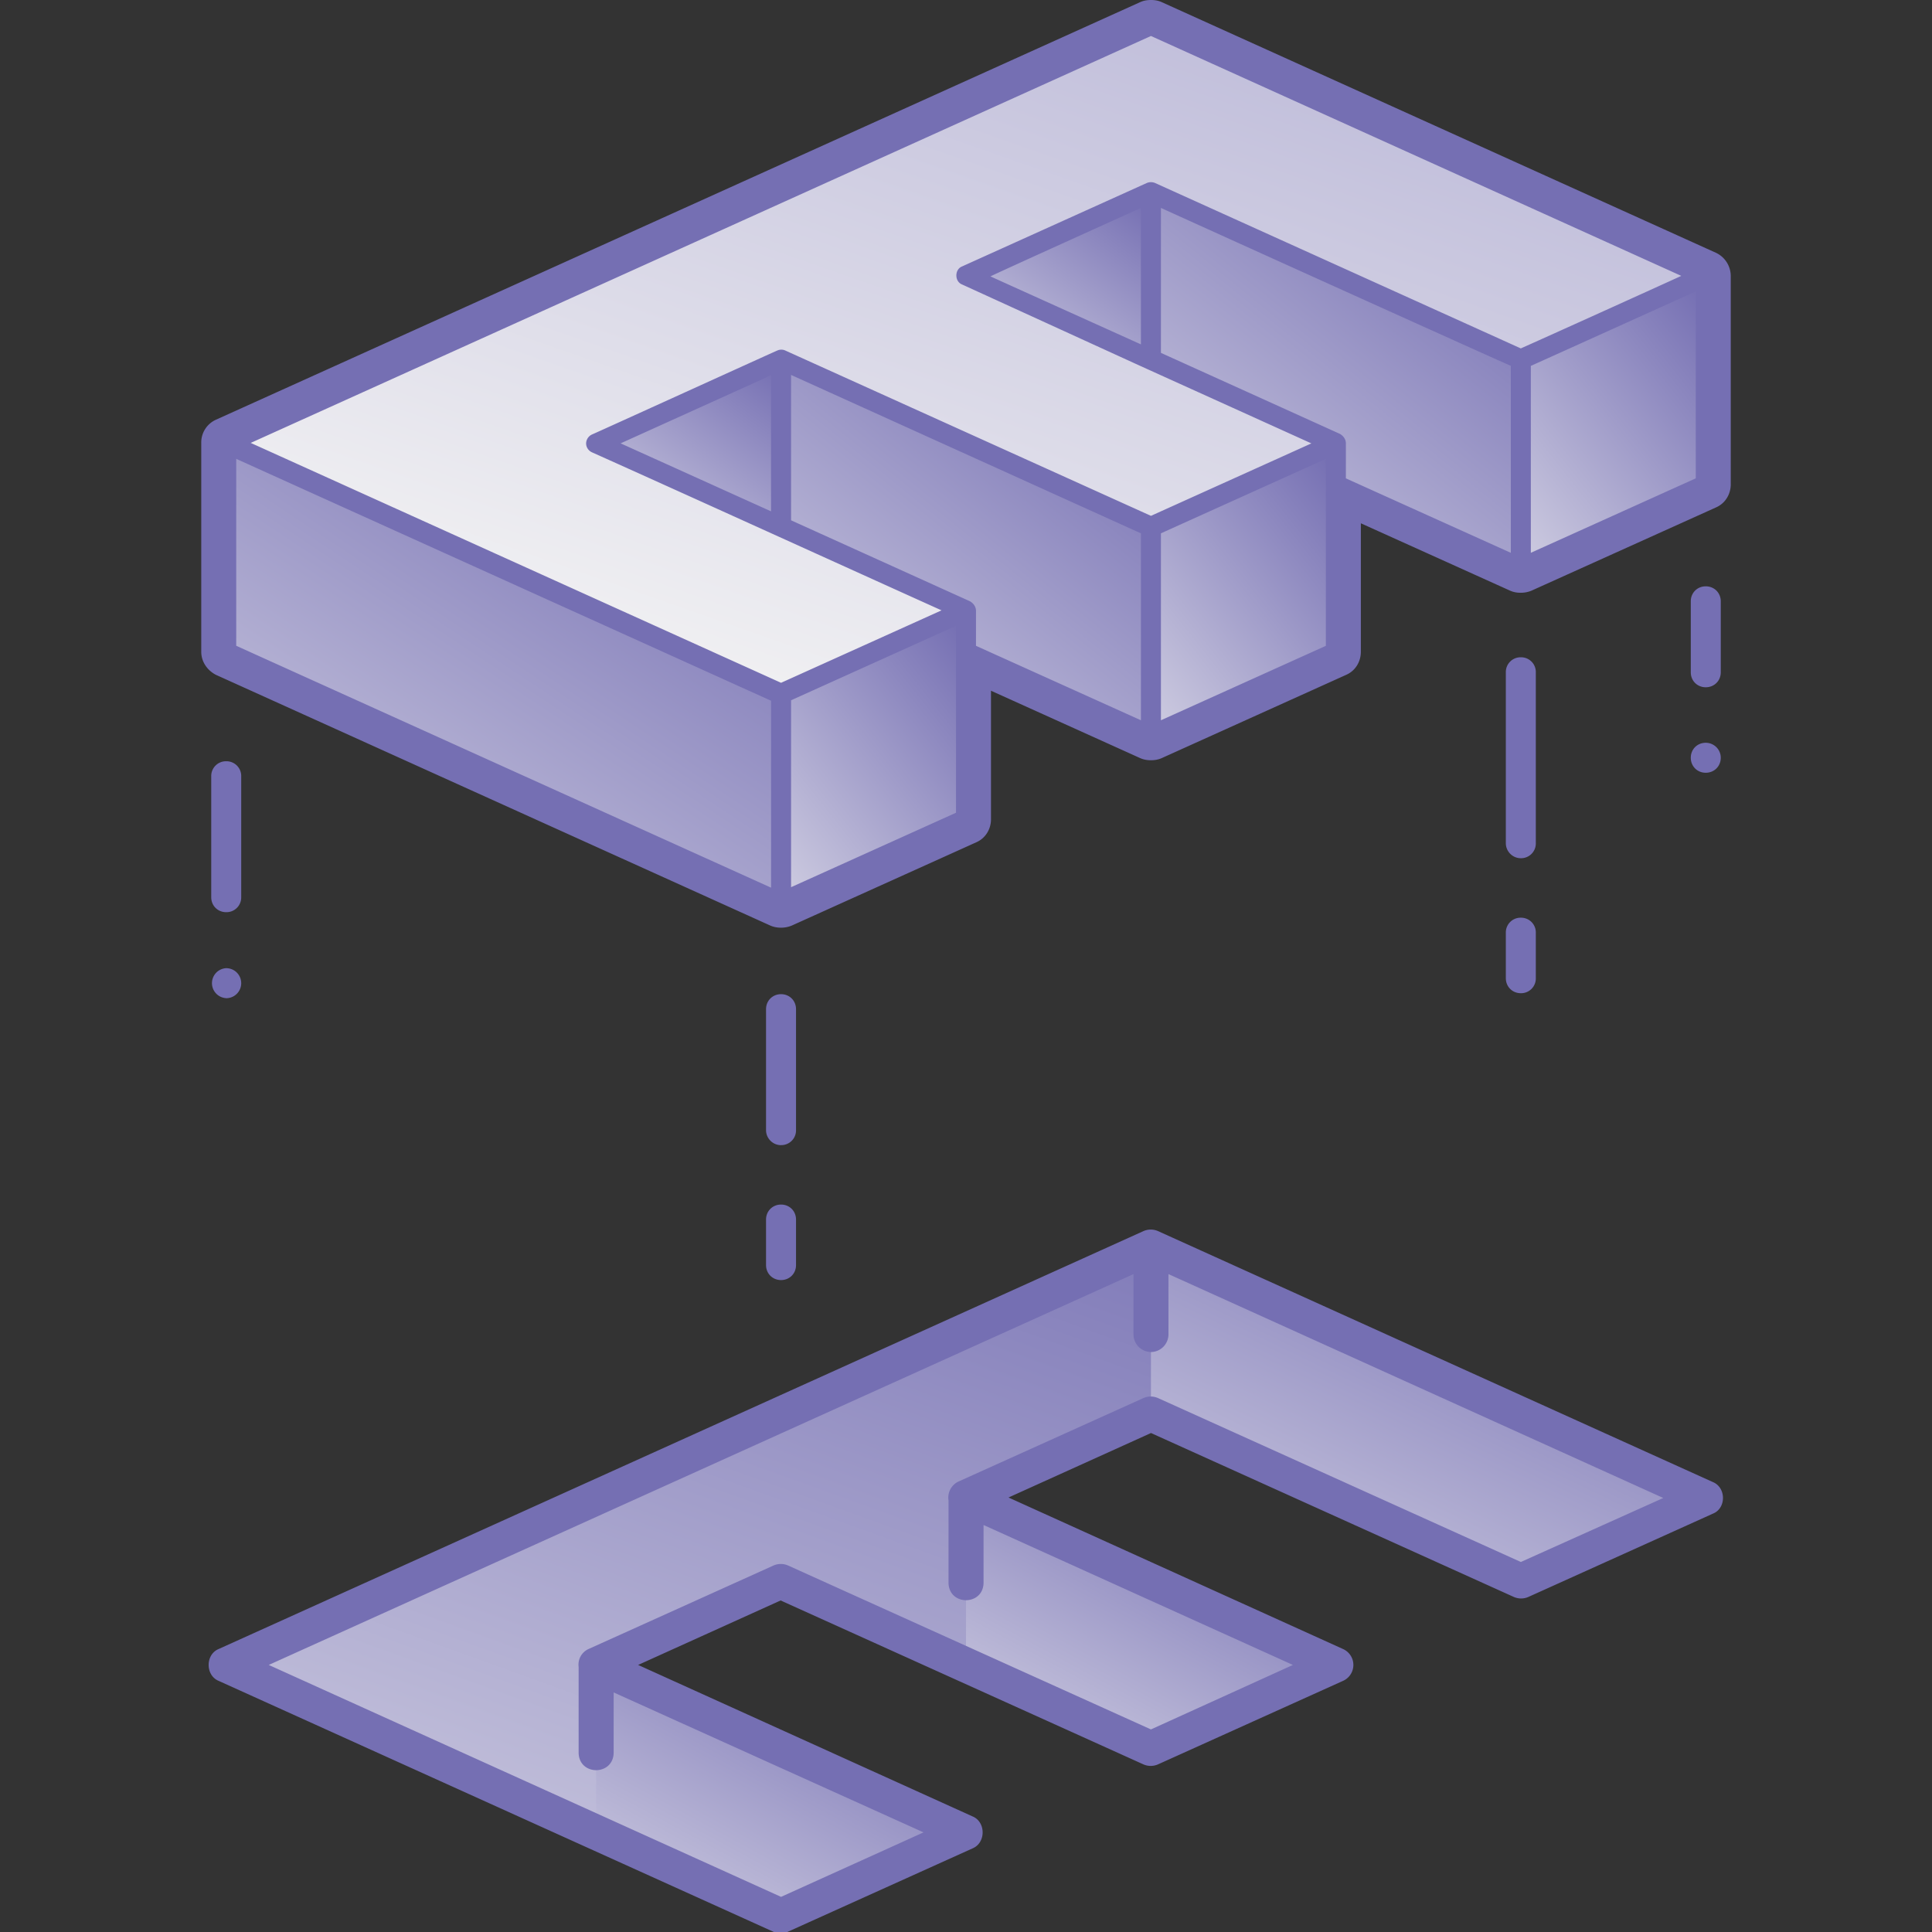 <svg fill="none" height="48" viewBox="0 0 48 48" width="48" xmlns="http://www.w3.org/2000/svg" xmlns:xlink="http://www.w3.org/1999/xlink"><rect x="0" y="0" width="48" height="48" fill="#333333" stroke="none"/><linearGradient id="a"><stop offset="0" stop-color="#756fb3"/><stop offset="1" stop-color="#f4f4f4"/></linearGradient><linearGradient id="c" gradientUnits="userSpaceOnUse" x1="40.161" x2="27.255" xlink:href="#a" y1="31.272" y2="66.96"/><linearGradient id="d" gradientUnits="userSpaceOnUse" x1="32.635" x2="26.307" xlink:href="#a" y1="37.295" y2="48.978"/><linearGradient id="e" gradientUnits="userSpaceOnUse" x1="23.445" x2="17.098" xlink:href="#a" y1="41.443" y2="53.139"/><linearGradient id="f" gradientUnits="userSpaceOnUse" x1="41.547" x2="33.653" xlink:href="#a" y1="31.103" y2="47.474"/><linearGradient id="g" gradientUnits="userSpaceOnUse" x1="28.317" x2="23.517" xlink:href="#a" y1="4.866" y2="11.492"/><linearGradient id="h" gradientUnits="userSpaceOnUse" x1="19.128" x2="14.347" xlink:href="#a" y1="9.026" y2="15.646"/><linearGradient id="i" gradientUnits="userSpaceOnUse" x1="42.102" x2="33.507" xlink:href="#a" y1="7.003" y2="13.786"/><linearGradient id="j" gradientUnits="userSpaceOnUse" x1="32.912" x2="24.328" xlink:href="#a" y1="11.162" y2="17.949"/><linearGradient id="k" gradientUnits="userSpaceOnUse" x1="23.723" x2="15.139" xlink:href="#a" y1="15.323" y2="22.109"/><linearGradient id="l" gradientUnits="userSpaceOnUse" x1="37.23" x2="26.11" xlink:href="#a" y1="4.971" y2="18.63"/><linearGradient id="m" gradientUnits="userSpaceOnUse" x1="28.04" x2="16.939" xlink:href="#a" y1="9.131" y2="22.787"/><linearGradient id="n" gradientUnits="userSpaceOnUse" x1="18.573" x2="5.794" xlink:href="#a" y1="11.247" y2="30.521"/><linearGradient id="o" gradientUnits="userSpaceOnUse" x1="41.268" x2="33.296" y1="1.197" y2="23.917"><stop offset="0" stop-color="#b9b6d7"/><stop offset="1" stop-color="#f4f4f4"/></linearGradient><clipPath id="b"><path d="M0 0h48v48H0z"/></clipPath><g clip-path="url(#b)"><path d="M28.595 30.935 5.621 41.316l13.784 6.234L24 45.476l-9.19-4.16 4.595-2.074 9.19 4.148 4.595-2.074-9.19-4.16 4.595-2.074 9.19 4.16 4.594-2.086z" fill="url(#c)"/><path d="M24 37.169v4.147l4.595 2.074 4.595-2.074z" fill="url(#d)"/><path d="M14.81 41.316v4.16l4.595 2.074L24 45.477z" fill="url(#e)"/><path d="M28.595 30.935v4.147l9.19 4.16 4.594-2.073z" fill="url(#f)"/><path d="m24 6.855 4.595 2.086v-4.16z" fill="url(#g)"/><path d="m14.81 11.015 4.595 2.074V8.941z" fill="url(#h)"/><path d="M37.784 8.941v5.191l4.595-2.086V6.855z" fill="url(#i)"/><path d="M28.595 13.101v5.179l4.595-2.074v-5.19z" fill="url(#j)"/><path d="M19.405 17.25v5.19L24 20.366v-5.19z" fill="url(#k)"/><path d="M28.595 4.781v4.16l4.595 2.074v1.031l4.594 2.086v-5.19z" fill="url(#l)"/><path d="M19.405 8.942v4.148L24 15.176v1.03l4.595 2.075v-5.179z" fill="url(#m)"/><path d="M5.621 11.016v5.19l13.784 6.234v-5.19z" fill="url(#n)"/><path d="M28.595.634 5.621 11.015l13.784 6.234L24 15.176l-9.19-4.16 4.595-2.074 9.19 4.147 4.595-2.074L24 6.855l4.595-2.073 9.19 4.16 4.594-2.087z" fill="url(#o)"/><path d="M42.553 36.82 28.77 30.586a.45.45 0 0 0-.36 0L5.435 40.968c-.335.136-.335.658 0 .794l13.784 6.234a.4.4 0 0 0 .174.038.4.4 0 0 0 .174-.037l4.595-2.074c.335-.137.335-.659 0-.795l-8.308-3.763 3.54-1.602 9.015 4.073a.45.45 0 0 0 .36 0l4.595-2.074a.433.433 0 0 0 0-.794l-8.308-3.763 3.54-1.602 9.015 4.073a.45.45 0 0 0 .36 0l4.595-2.074c.323-.136.323-.645-.013-.782m-4.768 1.987-9.016-4.073a.45.45 0 0 0-.36 0l-4.595 2.074a.44.44 0 0 0-.248.471v2.05c.012.57.857.57.87 0v-1.441l7.686 3.477-3.527 1.602-9.016-4.073a.45.45 0 0 0-.36 0l-4.594 2.074a.425.425 0 0 0-.249.447v2.136c.013.571.857.571.87 0v-1.503l7.699 3.477-3.54 1.602-12.728-5.762 21.484-9.71v1.502a.44.44 0 0 0 .434.434.44.44 0 0 0 .435-.434v-1.503l12.294 5.563zM5.993 19.286a.366.366 0 0 0-.372-.373.366.366 0 0 0-.373.373v3.005c0 .211.161.372.373.372a.366.366 0 0 0 .372-.372zm36.759-4.346c0-.212-.162-.373-.373-.373s-.372.161-.372.372v1.764c0 .211.161.372.372.372s.373-.161.373-.372zM19.405 28.45a.366.366 0 0 0 .372-.372v-3.005c0-.211-.161-.373-.372-.373s-.373.162-.373.373v3.005c0 .199.162.373.373.373m-.373 2.979c0 .212.162.373.373.373s.372-.161.372-.372V30.3c0-.211-.161-.373-.372-.373s-.373.162-.373.373zm18.753-10.108a.366.366 0 0 0 .372-.372v-4.247a.366.366 0 0 0-.372-.373.366.366 0 0 0-.373.373v4.247c0 .198.162.372.373.372m-.373 2.981c0 .211.162.373.373.373a.366.366 0 0 0 .372-.373v-1.13a.366.366 0 0 0-.372-.373.366.366 0 0 0-.373.373zM5.62 24.8a.373.373 0 1 0 0-.746.373.373 0 0 0 0 .745m36.76-6.345c-.212 0-.373.161-.373.372s.161.373.372.373.373-.162.373-.373-.174-.372-.373-.372m.261-12.17L28.856.05c-.087-.038-.174-.05-.261-.05s-.174.012-.261.05L5.36 10.43a.62.62 0 0 0-.36.572v5.19c0 .249.149.46.36.572l13.784 6.234c.087.037.174.05.261.05a.7.7 0 0 0 .261-.05l4.595-2.074c.223-.1.36-.323.36-.571v-3.192l3.713 1.677c.087.037.174.05.26.05s.175-.013.262-.05l4.594-2.074c.224-.1.36-.323.36-.572v-3.191l3.713 1.676c.087.038.174.05.261.05a.7.7 0 0 0 .261-.05l4.595-2.073c.223-.1.36-.323.36-.572V6.855a.64.64 0 0 0-.36-.571m-23.483 15.77-13.288-6.01V11.4l13.288 6.01zm4.595-1.862-4.098 1.85v-4.644l4.098-1.85zm4.594-2.297-4.098-1.85v-.87c0-.1-.062-.186-.149-.236l-4.445-2.012V9.315l8.692 3.936zm4.595-1.85-4.098 1.85V13.25l4.098-1.85zm4.595-2.31-4.098-1.85v-.87c0-.1-.062-.186-.15-.236l-4.445-2.012V5.166c1.366.62 7.215 3.266 8.693 3.924zm-8.842-9.19a.27.27 0 0 0-.199 0L23.901 6.62c-.187.074-.187.373 0 .447l4.321 1.975.273.124 4.086 1.85-3.986 1.8-9.09-4.11a.24.24 0 0 0-.187 0c-.012 0-4.595 2.087-4.607 2.087a.25.25 0 0 0-.149.223c0 .1.062.186.15.224 2.16.968 6.531 2.955 8.68 3.924l-3.987 1.8-13.176-5.96L28.595.894l13.176 5.96c-.597.274-3.453 1.566-3.987 1.802zm-.348.621v3.39c-.521-.236-3.166-1.428-3.738-1.689 0-.012 3.738-1.701 3.738-1.701m-9.19 4.148v3.39l-3.737-1.689 3.54-1.602zm22.975 2.57-4.098 1.85V9.09c.695-.31 3.353-1.515 4.098-1.85z" fill="#756fb3"/></g></svg>